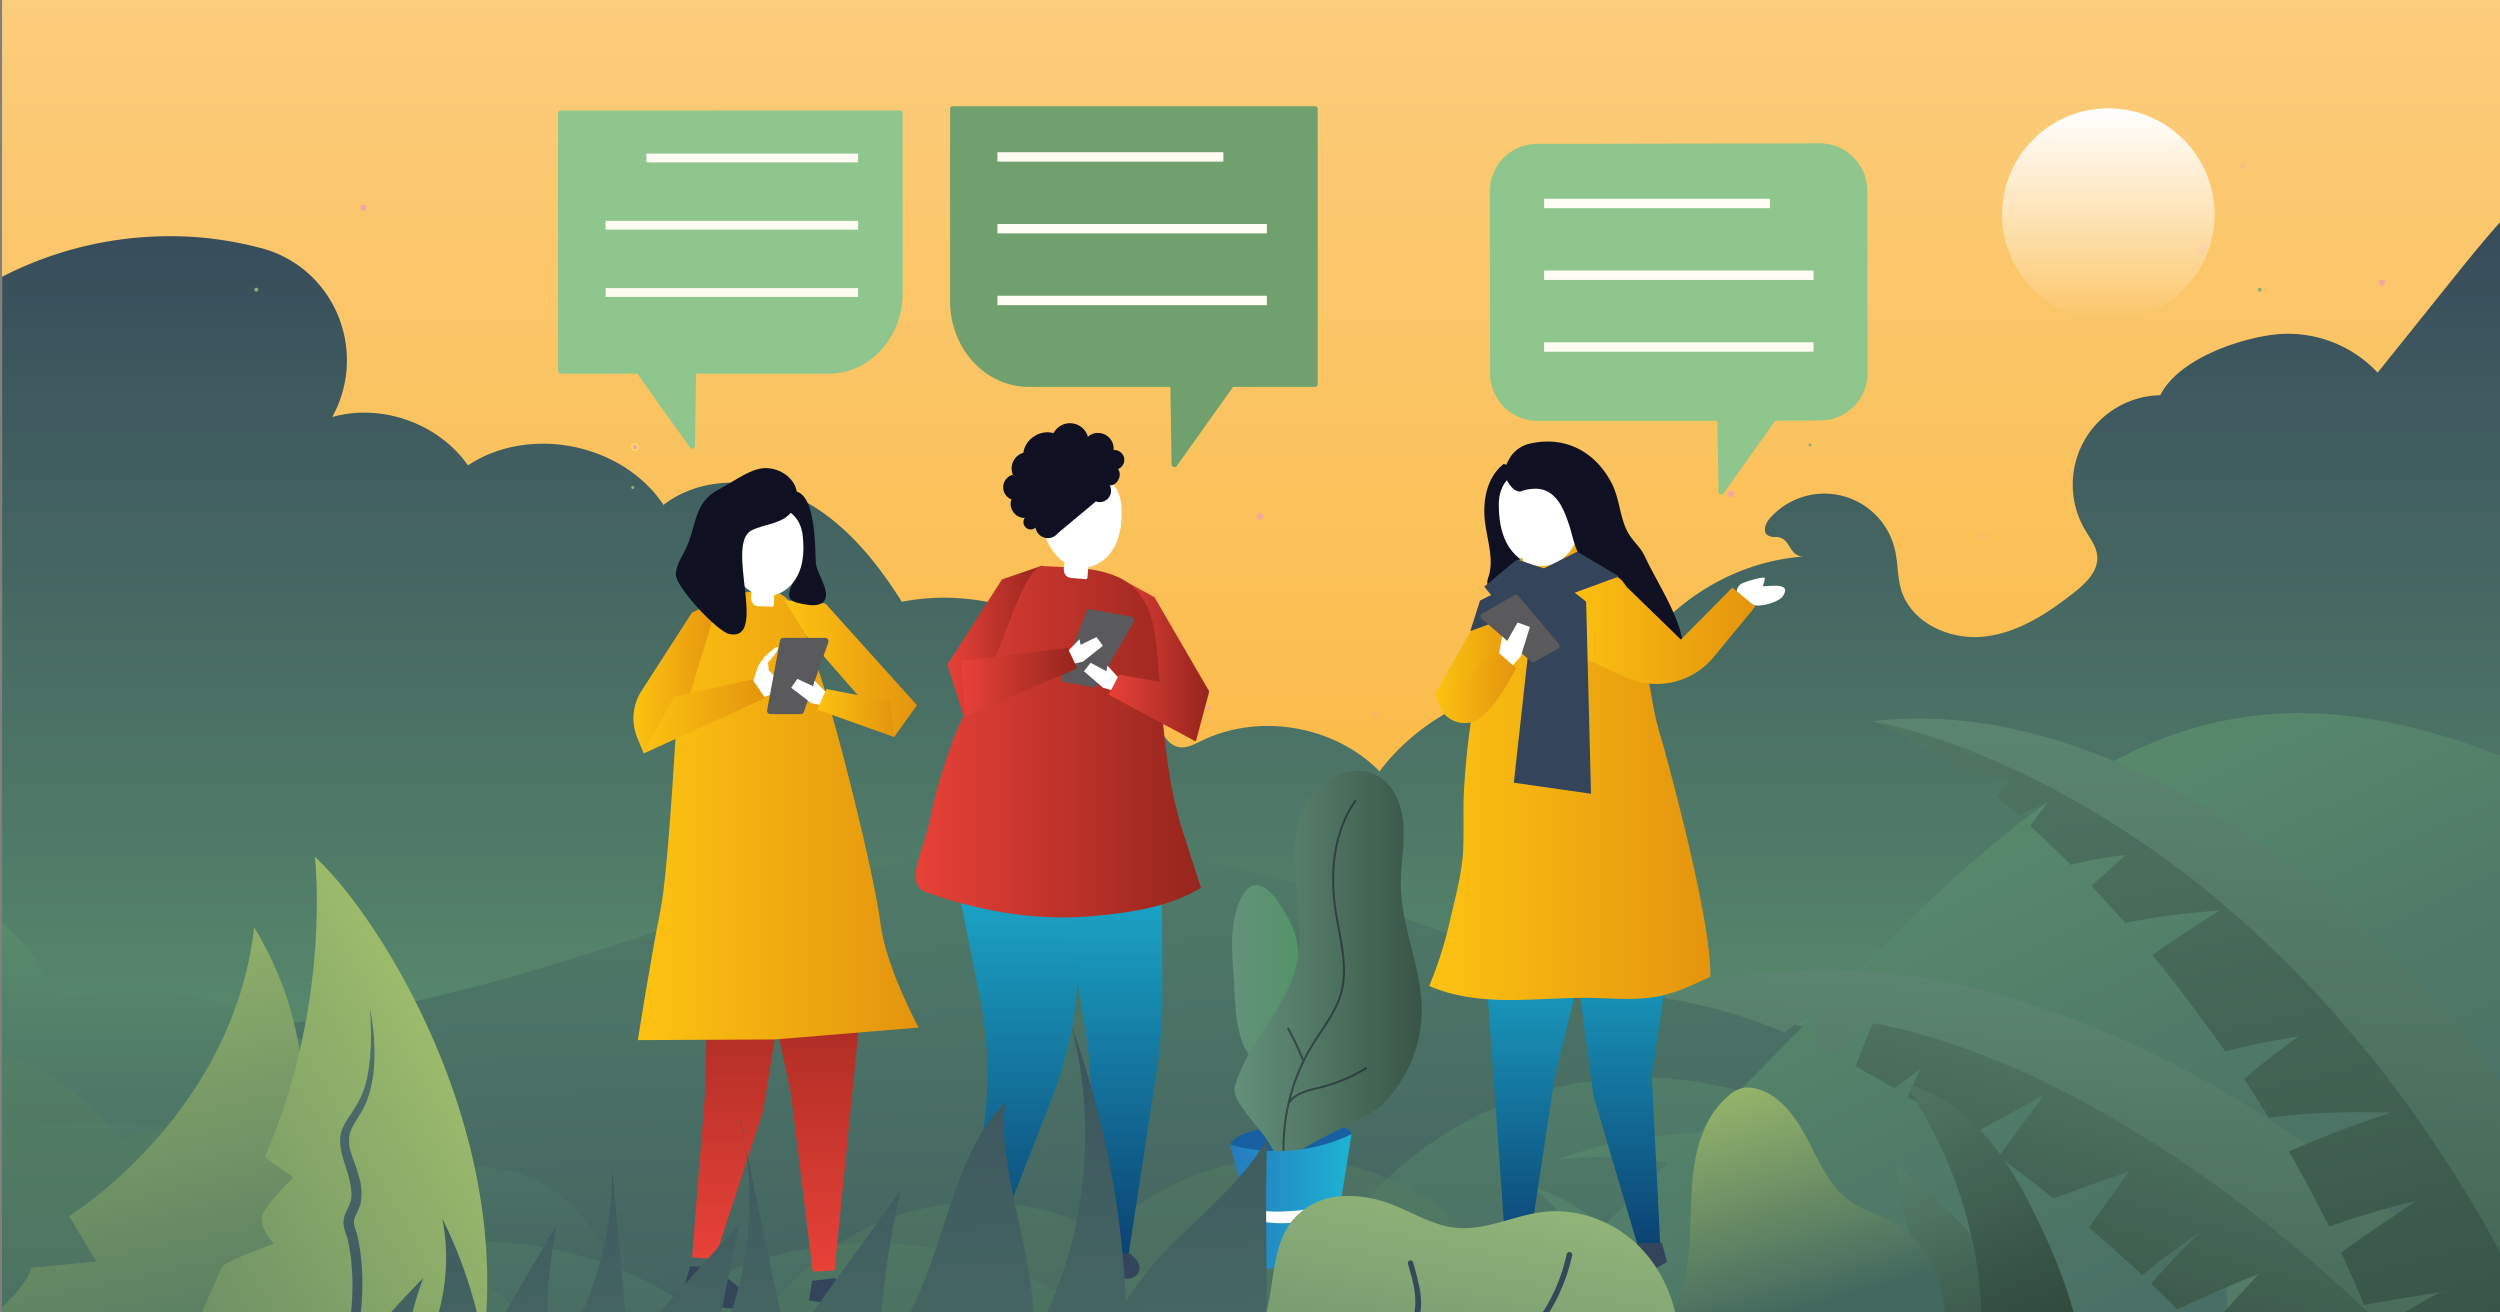 <svg id="Capa_1" data-name="Capa 1" xmlns="http://www.w3.org/2000/svg" xmlns:xlink="http://www.w3.org/1999/xlink" viewBox="0 0 1200 630"><rect x="0" y="0" width="1200" height="630" fill="#808080" stroke="none"/><defs><style>.cls-1{fill:none;}.cls-2{fill:url(#Degradado_sin_nombre_9);}.cls-3{clip-path:url(#clip-path);}.cls-4{fill:url(#Degradado_sin_nombre_17);}.cls-5,.cls-6,.cls-7,.cls-9{fill:#f4a6a0;}.cls-17,.cls-6,.cls-8{opacity:0.5;}.cls-17,.cls-6,.cls-7{isolation:isolate;}.cls-7{opacity:0.25;}.cls-9{stroke:#fcd66b;stroke-miterlimit:10;}.cls-10{fill:url(#Degradado_sin_nombre_8);}.cls-11{fill:#8baf74;}.cls-12{fill:#7a9967;}.cls-13{fill:#9ec685;}.cls-14{fill:url(#Degradado_sin_nombre_8-2);}.cls-15{fill:url(#Degradado_sin_nombre_8-3);}.cls-16{fill:url(#Degradado_sin_nombre_8-4);}.cls-17{fill:url(#Degradado_sin_nombre_6);}.cls-18{fill:url(#Degradado_sin_nombre_8-5);}.cls-19{fill:url(#Degradado_sin_nombre_32);}.cls-20{fill:url(#Degradado_sin_nombre_32-2);}.cls-21{fill:url(#Degradado_sin_nombre_32-3);}.cls-22{fill:url(#Degradado_sin_nombre_32-4);}.cls-23{fill:url(#Degradado_sin_nombre_32-5);}.cls-24{fill:url(#Degradado_sin_nombre_32-6);}.cls-25{fill:url(#Degradado_sin_nombre_32-7);}.cls-26{fill:url(#Degradado_sin_nombre_32-8);}.cls-27{fill:url(#Degradado_sin_nombre_46);}.cls-28{fill:url(#Degradado_sin_nombre_46-2);}.cls-29{fill:url(#Degradado_sin_nombre_46-3);}.cls-30{fill:url(#Degradado_sin_nombre_47);}.cls-31{fill:url(#Degradado_sin_nombre_21);}.cls-32{fill:url(#Degradado_sin_nombre_21-2);}.cls-33{fill:#34445b;}.cls-34{fill:url(#Degradado_sin_nombre_25);}.cls-35{fill:url(#Degradado_sin_nombre_25-2);}.cls-36{fill:url(#Degradado_sin_nombre_21-3);}.cls-37{fill:#fff;}.cls-38{fill:#5a595b;}.cls-39{fill:url(#Degradado_sin_nombre_21-4);}.cls-40{fill:url(#Degradado_sin_nombre_21-5);}.cls-41{fill:url(#Degradado_sin_nombre_25-3);}.cls-42{fill:url(#Degradado_sin_nombre_25-4);}.cls-43{fill:url(#Degradado_sin_nombre_23);}.cls-44{fill:#0f1122;}.cls-45{fill:url(#Degradado_sin_nombre_23-2);}.cls-46{fill:url(#Degradado_sin_nombre_23-3);}.cls-47{fill:url(#Degradado_sin_nombre_23-4);}.cls-48{fill:url(#Degradado_sin_nombre_21-6);}.cls-49{fill:url(#Degradado_sin_nombre_21-7);}.cls-50{fill:url(#Degradado_sin_nombre_23-5);}.cls-51{fill:url(#Degradado_sin_nombre_23-6);}.cls-52{fill:url(#Degradado_sin_nombre_23-7);}.cls-53{fill:url(#Degradado_sin_nombre_23-8);}.cls-54{fill:url(#Degradado_sin_nombre_23-9);}.cls-55{fill:#8ec68d;}.cls-56{fill:#fffdf3;}.cls-57{fill:#70a06e;}.cls-58{fill:url(#Degradado_sin_nombre_67);}.cls-59{fill:#185fa2;}.cls-60{fill:url(#Degradado_sin_nombre_56);}.cls-61{fill:url(#Degradado_sin_nombre_19);}.cls-62{fill:url(#Degradado_sin_nombre_8-6);}.cls-63{fill:url(#Degradado_sin_nombre_27);}.cls-64{fill:#35485a;}.cls-65{fill:url(#Degradado_sin_nombre_24);}</style><linearGradient id="Degradado_sin_nombre_9" x1="347.11" y1="127" x2="422.74" y2="569.19" gradientTransform="translate(0 -209.89)" gradientUnits="userSpaceOnUse"><stop offset="0" stop-color="#fff" stop-opacity="0.5"/><stop offset="1" stop-color="#035635" stop-opacity="0"/></linearGradient><clipPath id="clip-path"><rect class="cls-1" x="1" width="1200" height="630"/></clipPath><linearGradient id="Degradado_sin_nombre_17" x1="608.92" y1="-44.49" x2="608.92" y2="803.09" gradientTransform="matrix(1, 0, 0, -1, 0, 630.11)" gradientUnits="userSpaceOnUse"><stop offset="0" stop-color="#f9ad1f"/><stop offset="1" stop-color="#fdd595"/></linearGradient><linearGradient id="Degradado_sin_nombre_8" x1="607.47" y1="-38.31" x2="607.47" y2="548.98" gradientTransform="matrix(1, 0, 0, -1, 0, 630.11)" gradientUnits="userSpaceOnUse"><stop offset="0" stop-color="#65a373"/><stop offset="1" stop-color="#35485a"/></linearGradient><linearGradient id="Degradado_sin_nombre_8-2" x1="518.9" y1="981.43" x2="546.2" y2="137.85" gradientTransform="matrix(1, 0, 0, -1, -59.45, 1015.62)" xlink:href="#Degradado_sin_nombre_8"/><linearGradient id="Degradado_sin_nombre_8-3" x1="386.51" y1="684.45" x2="386.51" y2="264.39" gradientTransform="matrix(1, 0, 0, -1, -59.45, 1015.62)" xlink:href="#Degradado_sin_nombre_8"/><linearGradient id="Degradado_sin_nombre_8-4" x1="429.21" y1="774.63" x2="429.21" y2="116.25" gradientTransform="matrix(1, 0, 0, -1, -59.45, 1015.62)" xlink:href="#Degradado_sin_nombre_8"/><linearGradient id="Degradado_sin_nombre_6" x1="312.69" y1="623.65" x2="312.69" y2="173.94" gradientTransform="matrix(1, 0, 0, -1, -59.45, 1015.62)" gradientUnits="userSpaceOnUse"><stop offset="0" stop-color="#5f8962"/><stop offset="1" stop-color="#42685f"/></linearGradient><linearGradient id="Degradado_sin_nombre_8-5" x1="600.59" y1="710.47" x2="982.61" y2="-88.12" gradientTransform="matrix(1, 0, 0, -1, -59.45, 1015.62)" xlink:href="#Degradado_sin_nombre_8"/><linearGradient id="Degradado_sin_nombre_32" x1="1102.94" y1="473.94" x2="1219.56" y2="166.7" gradientTransform="matrix(1, 0, 0, -1, -59.45, 1015.62)" gradientUnits="userSpaceOnUse"><stop offset="0" stop-color="#64917b"/><stop offset="1" stop-color="#23382e"/></linearGradient><linearGradient id="Degradado_sin_nombre_32-2" x1="-140.34" y1="536.62" x2="-44.56" y2="183.38" gradientTransform="translate(771.66 1015.62) rotate(180)" xlink:href="#Degradado_sin_nombre_32"/><linearGradient id="Degradado_sin_nombre_32-3" x1="-306.71" y1="765.37" x2="-262.12" y2="20.45" gradientTransform="translate(771.66 1015.62) rotate(180)" xlink:href="#Degradado_sin_nombre_32"/><linearGradient id="Degradado_sin_nombre_32-4" x1="-251.12" y1="615.9" x2="-219.45" y2="87.05" gradientTransform="translate(771.66 1015.62) rotate(180)" xlink:href="#Degradado_sin_nombre_32"/><linearGradient id="Degradado_sin_nombre_32-5" x1="-337.38" y1="603.36" x2="-241.58" y2="250.12" gradientTransform="translate(771.66 1015.62) rotate(180)" xlink:href="#Degradado_sin_nombre_32"/><linearGradient id="Degradado_sin_nombre_32-6" x1="-187.32" y1="968.95" x2="-393.88" y2="68.64" gradientTransform="translate(771.66 1015.62) rotate(180)" xlink:href="#Degradado_sin_nombre_32"/><linearGradient id="Degradado_sin_nombre_32-7" x1="958.85" y1="495.82" x2="1022.29" y2="306.85" xlink:href="#Degradado_sin_nombre_32"/><linearGradient id="Degradado_sin_nombre_32-8" x1="946.6" y1="570.99" x2="1049.69" y2="327.84" xlink:href="#Degradado_sin_nombre_32"/><linearGradient id="Degradado_sin_nombre_46" x1="885.2" y1="514.22" x2="920.88" y2="385.37" gradientTransform="matrix(1, 0, 0, -1, -59.45, 1015.62)" gradientUnits="userSpaceOnUse"><stop offset="0" stop-color="#a6c46d"/><stop offset="1" stop-color="#42685f"/></linearGradient><linearGradient id="Degradado_sin_nombre_46-2" x1="86.86" y1="630.66" x2="156.27" y2="297.95" xlink:href="#Degradado_sin_nombre_46"/><linearGradient id="Degradado_sin_nombre_46-3" x1="6668.81" y1="216.12" x2="6575.65" y2="-137.16" gradientTransform="translate(1850.67 6975.04) rotate(-105.71)" xlink:href="#Degradado_sin_nombre_46"/><linearGradient id="Degradado_sin_nombre_47" x1="255.35" y1="552.91" x2="199.16" y2="295.12" gradientTransform="matrix(1, 0, 0, -1, -59.45, 1015.62)" gradientUnits="userSpaceOnUse"><stop offset="0" stop-color="#53766f"/><stop offset="1" stop-color="#35485a"/></linearGradient><linearGradient id="Degradado_sin_nombre_21" x1="454.72" y1="307.71" x2="500.47" y2="307.71" gradientUnits="userSpaceOnUse"><stop offset="0" stop-color="#e84138"/><stop offset="1" stop-color="#95251d"/></linearGradient><linearGradient id="Degradado_sin_nombre_21-2" x1="532.12" y1="307.17" x2="580.38" y2="307.17" xlink:href="#Degradado_sin_nombre_21"/><linearGradient id="Degradado_sin_nombre_25" x1="488.52" y1="605.76" x2="488.52" y2="401.76" gradientUnits="userSpaceOnUse"><stop offset="0" stop-color="#0c4272"/><stop offset="1" stop-color="#1db3d3"/></linearGradient><linearGradient id="Degradado_sin_nombre_25-2" x1="532.23" y1="603.27" x2="532.23" y2="403.88" xlink:href="#Degradado_sin_nombre_25"/><linearGradient id="Degradado_sin_nombre_21-3" x1="439.47" y1="356.03" x2="576.47" y2="356.03" xlink:href="#Degradado_sin_nombre_21"/><linearGradient id="Degradado_sin_nombre_21-4" x1="532.12" y1="339.81" x2="580.27" y2="339.81" xlink:href="#Degradado_sin_nombre_21"/><linearGradient id="Degradado_sin_nombre_21-5" x1="461.37" y1="327.35" x2="517.11" y2="327.35" xlink:href="#Degradado_sin_nombre_21"/><linearGradient id="Degradado_sin_nombre_25-3" x1="779.72" y1="597.8" x2="779.72" y2="424.35" xlink:href="#Degradado_sin_nombre_25"/><linearGradient id="Degradado_sin_nombre_25-4" x1="739.24" y1="602.25" x2="739.24" y2="432.55" xlink:href="#Degradado_sin_nombre_25"/><linearGradient id="Degradado_sin_nombre_23" x1="686.05" y1="370.15" x2="820.95" y2="370.15" gradientUnits="userSpaceOnUse"><stop offset="0" stop-color="#fdc312"/><stop offset="1" stop-color="#e4940e"/></linearGradient><linearGradient id="Degradado_sin_nombre_23-2" x1="748.55" y1="303.14" x2="842.59" y2="303.14" xlink:href="#Degradado_sin_nombre_23"/><linearGradient id="Degradado_sin_nombre_23-3" x1="688.66" y1="305.12" x2="732.58" y2="305.12" xlink:href="#Degradado_sin_nombre_23"/><linearGradient id="Degradado_sin_nombre_23-4" x1="688.66" y1="329.85" x2="727.79" y2="329.85" xlink:href="#Degradado_sin_nombre_23"/><linearGradient id="Degradado_sin_nombre_21-6" x1="356.27" y1="604.53" x2="356.27" y2="433.68" xlink:href="#Degradado_sin_nombre_21"/><linearGradient id="Degradado_sin_nombre_21-7" x1="388.92" y1="610.34" x2="388.92" y2="439.74" xlink:href="#Degradado_sin_nombre_21"/><linearGradient id="Degradado_sin_nombre_23-5" x1="306.17" y1="391.39" x2="440.93" y2="391.39" xlink:href="#Degradado_sin_nombre_23"/><linearGradient id="Degradado_sin_nombre_23-6" x1="304.06" y1="324.79" x2="344.99" y2="324.79" xlink:href="#Degradado_sin_nombre_23"/><linearGradient id="Degradado_sin_nombre_23-7" x1="376.56" y1="320.93" x2="440.15" y2="320.93" xlink:href="#Degradado_sin_nombre_23"/><linearGradient id="Degradado_sin_nombre_23-8" x1="392.26" y1="342.26" x2="429.17" y2="342.26" xlink:href="#Degradado_sin_nombre_23"/><linearGradient id="Degradado_sin_nombre_23-9" x1="308.97" y1="343.76" x2="367.27" y2="343.76" xlink:href="#Degradado_sin_nombre_23"/><linearGradient id="Degradado_sin_nombre_67" x1="591.43" y1="467.88" x2="623.11" y2="467.88" gradientUnits="userSpaceOnUse"><stop offset="0" stop-color="#64917b"/><stop offset="1" stop-color="#539468"/></linearGradient><linearGradient id="Degradado_sin_nombre_56" x1="592.49" y1="483.56" x2="682.42" y2="483.56" gradientUnits="userSpaceOnUse"><stop offset="0" stop-color="#64917b"/><stop offset="1" stop-color="#385446"/></linearGradient><linearGradient id="Degradado_sin_nombre_19" x1="590.38" y1="576.67" x2="648.74" y2="576.67" gradientUnits="userSpaceOnUse"><stop offset="0" stop-color="#267abf"/><stop offset="1" stop-color="#1db3d3"/></linearGradient><linearGradient id="Degradado_sin_nombre_8-6" x1="397.22" y1="-69.68" x2="346.48" y2="578.89" gradientTransform="matrix(1, 0, 0, -1, -59.45, 1015.62)" xlink:href="#Degradado_sin_nombre_8"/><linearGradient id="Degradado_sin_nombre_27" x1="787.79" y1="491.69" x2="732.28" y2="208.23" gradientTransform="matrix(1, 0, 0, -1, -59.45, 1015.62)" gradientUnits="userSpaceOnUse"><stop offset="0" stop-color="#a3c57f"/><stop offset="1" stop-color="#42685f"/></linearGradient><linearGradient id="Degradado_sin_nombre_24" x1="1012" y1="52" x2="1012" y2="154" gradientUnits="userSpaceOnUse"><stop offset="0" stop-color="#fff"/><stop offset="1" stop-color="#fff" stop-opacity="0"/></linearGradient></defs><title>envio_masivo</title><path class="cls-2" d="M3.28,271.1c296.11,81.68,316.44-71.53,465.84-48,152.12,29,116.81,131.29,403.9,136.72V539H3.28Z"/><g class="cls-3"><rect class="cls-1" x="1.34" y="67.02" width="1202" height="632"/><path class="cls-4" d="M1184.34-173H27.82a49.31,49.31,0,0,0-49.31,49.33c0,.83,0,1.65.06,2.48L18.82,674.6l1172.4-12,48-777.2a55,55,0,0,0-51.52-58.28C1186.58-172.94,1185.46-173,1184.34-173Z"/><circle class="cls-5" cx="1129.32" cy="455.12" r="1"/><circle class="cls-6" cx="1058.52" cy="358.12" r="1.5"/><circle class="cls-7" cx="1151.62" cy="627.12" r="2.5"/><circle class="cls-5" cx="1069.62" cy="263.62" r="1.5"/><circle class="cls-7" cx="951.92" cy="257.42" r="1.5"/><circle class="cls-7" cx="1076.52" cy="79.72" r="1.5"/><circle class="cls-5" cx="986.92" cy="315.52" r="1.5"/><circle class="cls-5" cx="973.32" cy="516.12" r="1.5"/><circle class="cls-5" cx="936.72" cy="582.82" r="1"/><circle class="cls-5" cx="347.22" cy="596.62" r="1.5"/><circle class="cls-5" cx="763.12" cy="596.62" r="1.5"/><circle class="cls-5" cx="784.02" cy="519.12" r="1.5"/><circle class="cls-5" cx="1143.32" cy="135.62" r="1.5"/><circle class="cls-5" cx="830.92" cy="237.12" r="1.5"/><circle class="cls-5" cx="1186.22" cy="372.92" r="1.5"/><circle class="cls-7" cx="887.92" cy="173.92" r="1"/><circle class="cls-5" cx="816.02" cy="131.62" r="1.5"/><g class="cls-8"><circle class="cls-5" cx="1007.52" cy="630.42" r="1.5"/><circle class="cls-7" cx="839.02" cy="399.02" r="1.5"/><circle class="cls-5" cx="461.82" cy="384.62" r="1.5"/><circle class="cls-5" cx="647.02" cy="544.12" r="1.5"/></g><circle class="cls-9" cx="772.02" cy="89.12" r="1.5"/><circle class="cls-7" cx="630.12" cy="119.62" r="1.5"/><circle class="cls-7" cx="660.02" cy="342.62" r="1.5"/><circle class="cls-5" cx="604.82" cy="247.92" r="1.5"/><circle class="cls-9" cx="541.12" cy="421.72" r="1.5"/><circle class="cls-9" cx="304.82" cy="214.62" r="1.5"/><circle class="cls-5" cx="661.52" cy="445.22" r="1.5"/><circle class="cls-5" cx="174.42" cy="99.72" r="1.5"/><circle class="cls-5" cx="422.82" cy="335.02" r="1.5"/><circle class="cls-5" cx="368.42" cy="159.12" r="1.5"/><circle class="cls-5" cx="75.82" cy="327.12" r="1.5"/><circle class="cls-5" cx="722.62" cy="399.62" r="1.5"/><circle class="cls-7" cx="761.62" cy="447.72" r="2.5"/><circle class="cls-7" cx="110.02" cy="220.02" r="2.5"/><circle class="cls-7" cx="60.02" cy="454.12" r="2.5"/><circle class="cls-7" cx="283.52" cy="349.62" r="2.5"/><circle class="cls-7" cx="52.82" cy="123.62" r="2.5"/><circle class="cls-7" cx="154.22" cy="581.82" r="2.5"/><circle class="cls-7" cx="1057.02" cy="119.62" r="2.5"/><circle class="cls-5" cx="424.32" cy="506.62" r="1.5"/><circle class="cls-7" cx="512.02" cy="590.72" r="1.5"/><circle class="cls-7" cx="348.72" cy="314.02" r="1.5"/><circle class="cls-7" cx="30.72" cy="240.72" r="1.5"/><circle class="cls-7" cx="223.42" cy="418.72" r="1.5"/><circle class="cls-7" cx="61.52" cy="524.42" r="1.5"/><circle class="cls-7" cx="120.92" cy="168.22" r="1.5"/><circle class="cls-5" cx="580.02" cy="339.52" r="1"/><circle class="cls-5" cx="363.42" cy="442.22" r="1"/><circle class="cls-5" cx="904.92" cy="428.62" r="1"/><circle class="cls-7" cx="784.02" cy="340.62" r="2"/><circle class="cls-5" cx="531.52" cy="98.22" r="1.5"/><circle class="cls-7" cx="248.02" cy="257.92" r="1.5"/><circle class="cls-7" cx="295.92" cy="501.12" r="1.5"/><path class="cls-10" d="M1178.05,133l-36.78,45.87a58.9,58.9,0,0,0-50.58-18.17c-18.45,2.55-45.37,12.38-53.77,29a42.91,42.91,0,0,0-36.14,64.56c2.4,4.11,5.59,8.09,5.91,12.85.48,7.08-5.45,12.8-11,17.2-12.87,10.17-27.3,19.6-43.61,21.29s-34.7-6.7-39.48-22.39c-1.89-6.2-1.54-12.86-3-19.19a34.77,34.77,0,0,0-60.09-15.19c-2,2.26-3.53,6.07-1.18,8a6.13,6.13,0,0,0,3.94.91c7.59,0,5.93,9.4,13.52,9.4-37.07,2.59-71.89,26.51-87.61,60.18-41.58-8.28-90.64,9-116,42.92-21.65-22-57.73-28.18-85.47-14.64-3.44,1.68-7.1,3.68-10.86,3-5.07-.95-7.87-6.27-10.27-10.85-22.58-43.07-75-68.23-122.72-58.9-12.38-19.7-27.69-38.49-48.37-49.16s-47.65-11.59-66,2.67c-19.63-29.52-64.31-38.55-93.87-19-14.09-20.13-41.46-29.88-65.11-23.19l.28-.53c17-31.8.43-71.32-34.45-80.54a176.19,176.19,0,0,0-27-4.92A176.12,176.12,0,0,0-8.32,138l-3.87,530.4,1203.41-5.83,35.92-581.46C1208.28,95.47,1193,114.41,1178.05,133Z"/><path class="cls-11" d="M1084.8,138.11a.94.94,0,1,0,.84.84A1,1,0,0,0,1084.8,138.11Z"/><path class="cls-12" d="M1118.53,526.81c-1-1.78-2.74-3.24-3.88-5a45.43,45.43,0,0,1-3.5-6.29c-8.15-17.78-6-39.7-5.19-58.64,1.2-26.55,5.08-52.83,8.25-79.18.21-1.68-2.34-1.85-2.83-.38-7.38,22.41-10.91,45.88-12.89,69.34-1.72,20.23-3.64,42.1,1.37,62a62.18,62.18,0,0,0,4.76,12.87,44.72,44.72,0,0,0,3.46,5.75c1.25,1.75,2.71,4.22,4.58,5.31C1116.86,535.11,1120.82,531,1118.53,526.81Z"/><path class="cls-12" d="M1114.66,486.83a105.28,105.28,0,0,1-.48-15.68c.27-11.81,1.43-23.35.29-35.17-.18-1.81-2.9-1.89-2.88,0,.14,12.57-3.21,25-4.44,37.49a73.66,73.66,0,0,0,.27,16.79c.67,5.16,1.72,11,6.09,14.31,1.71,1.3,3.65-.53,3.83-2.2C1117.87,497.3,1115.34,491.88,1114.66,486.83Z"/><path class="cls-12" d="M1088.34,550a70.24,70.24,0,0,1-1.37-8.29,117.78,117.78,0,0,1-.4-16.8c.48-12.06,2-24,2.58-36.11,1.15-25.59-1.19-51.19-4.38-76.56-.24-1.9-3.15-2-3.08,0,1,26,2,52-.23,77.87-1,12-2.85,23.94-3.26,36a115.14,115.14,0,0,0,.69,18c.63,5,1,12.79,5.07,16.25,1.77,1.49,4.83,1.12,5.43-1.43C1090.1,555.83,1089,553.07,1088.34,550Z"/><path class="cls-11" d="M122.94,138.11a.94.94,0,1,1-.84.84A1,1,0,0,1,122.94,138.11Z"/><path class="cls-11" d="M303.73,233.21a.75.75,0,1,1-.75.75A.76.76,0,0,1,303.73,233.21Z"/><path class="cls-12" d="M279.85,512.14a84.7,84.7,0,0,0,.39-12.54c-.22-9.45-1.15-18.68-.23-28.13.14-1.45,2.32-1.51,2.3,0-.11,10,2.56,20,3.55,30a59.14,59.14,0,0,1-.21,13.43c-.54,4.12-1.39,8.8-4.88,11.44-1.36,1-2.92-.42-3.06-1.76C277.28,520.52,279.34,516.18,279.85,512.14Z"/><path class="cls-12" d="M300.93,562.71a57.26,57.26,0,0,0,1.09-6.63,94.24,94.24,0,0,0,.32-13.44c-.38-9.65-1.62-19.24-2.06-28.88-.92-20.47,1-40.95,3.5-61.24.19-1.52,2.52-1.63,2.46,0-.77,20.75-1.58,41.56.19,62.29.83,9.6,2.28,19.14,2.61,28.8a90.65,90.65,0,0,1-.56,14.36c-.5,4-.76,10.23-4.05,13-1.42,1.19-3.86.89-4.34-1.15C299.5,567.33,300.34,565.12,300.93,562.71Z"/><path class="cls-11" d="M868.77,212.81a.75.75,0,0,0,0,1.5h0a.75.75,0,0,0,0-1.5Z"/><path class="cls-13" d="M13.13,589.78l5.65,84.81,1172.41-9.1,5.84-71.8C752.92,483.61,188.8,561,13.13,589.78Z"/><path class="cls-14" d="M1204.26,529.29C676,500.44,694.69,410.84,510,407.39c-206.84-4.07-338.09,183.06-753.59,25.8a273.54,273.54,0,0,0-6.91,40C-266.76,629.19-208.85,701.76-143,770S-3.23,902.33,12.41,1041.3c1.22,11.38,2.64,22.35,4.07,32.92L72.15,1137,726,1036.63Z"/><path class="cls-15" d="M747.54,676a99.38,99.38,0,0,0-95.91,18.89,69.06,69.06,0,0,0-24-12.39,65.74,65.74,0,0,0-30.07-1.22,121.53,121.53,0,0,1-71.11-6.91,98.67,98.67,0,0,0-11.58-4.06l-2.24-.61A128.79,128.79,0,0,1,458,639.85a92.42,92.42,0,0,0-71.93-23.16c-27.43,3-55.47.81-81.07-9.55a104.81,104.81,0,0,0-10.36-3.45L290,602.47a65.66,65.66,0,0,0-84.61-38.18c-1.12.43-2.23.89-3.33,1.37A150.91,150.91,0,0,0,28.28,479.92,98.91,98.91,0,0,0-101.62,428h0a98.93,98.93,0,0,0-51.9,129.89,99,99,0,0,0,64.4,56.31l2.85.61A150.71,150.71,0,0,0,175.18,728a98,98,0,0,0,155.23,45.9,91.66,91.66,0,0,0,41.24,24.18,90.37,90.37,0,0,0,31.9,3,95,95,0,0,0,172.3,1,66.07,66.07,0,0,0,50.39,8.13,99.16,99.16,0,0,0,187.1-17.41A100.56,100.56,0,0,0,747.54,676Z"/><path class="cls-16" d="M787.76,517.27a177.79,177.79,0,0,0-152.59,86.55,214.72,214.72,0,0,0-25.6-1.62,206.85,206.85,0,0,0-94.23,22.55,181.71,181.71,0,0,0-191-1.83,180.37,180.37,0,0,0-95.5-27A172.78,172.78,0,0,0,198,598.56,221,221,0,0,0,46.76,539,224.67,224.67,0,0,0-1.8,544.3a177.26,177.26,0,0,0-223.86-21.14c9.14,99.56,56.28,156.45,108.7,210.7C-54.83,798.27,14.46,859,35.18,982.55c3.86.2,7.72.41,11.58.41a220.63,220.63,0,0,0,119.07-34.55A182.83,182.83,0,0,0,323.7,933a181,181,0,0,0,94.64,26.57A175.46,175.46,0,0,0,460,954.71c79.72,82.52,211.25,84.78,293.76,5A207.76,207.76,0,0,0,808,871.16a177.56,177.56,0,0,0-20.32-353.94Z"/><path class="cls-17" d="M618,556a124.55,124.55,0,0,0-88,36.16,125.35,125.35,0,0,0-156.67,31.09,44.12,44.12,0,0,0-19.91-4.68,45.15,45.15,0,0,0-42.06,28.25,98.69,98.69,0,0,0-45.71-11.18,87.58,87.58,0,0,0-10.37.61A119.43,119.43,0,0,0,186,597.67,101.92,101.92,0,0,0,57.64,547.48a119,119,0,0,0-166.51-24.41,119.75,119.75,0,0,0-10.25,8.56A100.71,100.71,0,0,0-237,535.29c18.08,27.43,39.62,51.2,62,74.57,36.78,38,76,74.77,106.06,123.94a118.81,118.81,0,0,0,95.7-15.24,103.36,103.36,0,0,0,21.55,14.63A119.17,119.17,0,0,0,166,834.19a121.65,121.65,0,0,0,51.36-11.6,99.76,99.76,0,0,0,143.85-59.13,125.1,125.1,0,0,0,197.29,28A125.28,125.28,0,1,0,618,556Z"/><path class="cls-18" d="M814.87,543.92a200.94,200.94,0,0,0-68.14,13,178.83,178.83,0,0,1,54.11,1q-15,14.94-31.13,30.48a113.59,113.59,0,0,0-35.8-19.51,62.49,62.49,0,0,1,24,30.89c-4.28,4.06-8.55,8.12-13,12.19a183.13,183.13,0,0,0-28.28-12.19c5.7,7.51,11,15.44,16.07,23.36-7.52,6.91-15.46,14-23.39,21.13a141.68,141.68,0,0,0-53.5,18.09,67.07,67.07,0,0,1,33-.21c-7.32,6.3-14.64,12.4-22.17,18.9a127.18,127.18,0,0,0-38.25,1.64,26.44,26.44,0,0,1,19.12,14.23c-2.44,2-4.88,3.86-7.33,5.89a100.35,100.35,0,0,0-63.06-5.69c11.6-2.44,24.82.41,32.55,9.35a24.36,24.36,0,0,1,5.29,16l-12.82,9.75L584.6,713.53a83.65,83.65,0,0,0,3.46,29.25c-1.22,1-2.44,1.83-3.66,2.85-10-3.66-20.14-7.11-30.11-10.77,6.31,6.3,12.82,12.6,19.12,18.69-.61.41-1,.82-1.63,1.22a144.51,144.51,0,0,0-58.38,13.62,76.39,76.39,0,0,1,38.86.4c-10,6.91-20.14,14-30.52,20.93a357.4,357.4,0,0,0-36-8.13,126.92,126.92,0,0,0,20.34,18.69c-.2.21-.61.41-.82.61l-54.72,3.66,34.18,9.75c-1.22.82-2.24,1.43-3.46,2.24A258.49,258.49,0,0,0,377.11,855a183.69,183.69,0,0,1,42.31-.81A2187.84,2187.84,0,0,1,217,958l989.25,189.57V365.12C1035.81,296.25,966.85,391.33,814.87,543.92Z"/><rect class="cls-1" x="2.46" y="68.73" width="1200.51" height="630.76"/><path class="cls-19" d="M1113.18,714.48V651a8.84,8.84,0,0,1-.25-.88c-3.89-20.69-4.64-39.88-12.16-59.57-11.29-29.47-37.37-47-56.81-51.54a161.11,161.11,0,0,1,23.07,62.2c1.89,13.3,2.26,26.71,2.51,40,.5,22.82.88,45.64-1,68.47C1082.85,711.1,1097.65,712.6,1113.18,714.48Z"/><path class="cls-20" d="M925.84,618.3c-5.83,5.39-11.66,10.55-17.2,15.93-3.38-1.56-6.52-3.36-9.88-4.69,2.92-8.08-4-7-1.35-15.26-8.08,5.61-6.07,2.23-13.7,8.52-21.11-8.76-40.65-14.37-57.86-16.39C825.71,606.4,863.2,600.34,925.84,618.3Z"/><path class="cls-21" d="M1157.49,701.4a356.75,356.75,0,0,1,36.37-19.75,205.71,205.71,0,0,0-38.84,7.82,453.26,453.26,0,0,0-15.68-50.94c8.09-4.7,16.39-9.65,24.47-14.38a81.09,81.09,0,0,1,7.82-4c3.13-.45,2.91-1.13,0,0q-18.51,2.7-37,6.07c-3.38-8.54-7.2-16.84-11-25.15,11.68-8.54,23.8-16.62,36-24.71a342.9,342.9,0,0,0-41.75,12.36c-6.07-12.12-12.51-24.26-19.32-36.16q24.26-10.5,49.17-18.62c-19.53-.45-39.52-.24-58.82,2.47-3.81-6.26-7.81-12.51-11.9-18.64,8.53-7,17.21-13.92,26.26-20.44-11.89,1.8-23.57,4.27-35.25,7.19-11.23-16.17-22.89-31.65-34.79-46.25,10.55-7.41,21.33-14.37,32.1-21.33a335.38,335.38,0,0,0-45.3,5.88c-5.38-6.07-10.77-12.14-16.17-17.75,5.4-4.93,11-9.87,16.4-14.81A174.85,174.85,0,0,0,994,415c-6.52-6.5-13-12.79-19.53-18.62,2.69-3.82,5.62-7.42,8.3-11.23a150.68,150.68,0,0,0-13.91,6.25c-3.6-3.12-7.2-6.06-10.78-9,2-2.91,4.26-6,6.26-9l-21.11-2.24a206.8,206.8,0,0,0-44-24.93c118.12-14.08,251.47,89.13,324.43,208.35.69,4.69,1.36,9.2,1.8,14.07,9,86.45-2.47,149.77-25.58,200.73l-40.66,31.87C1165.79,770.53,1164.67,736.66,1157.49,701.4Z"/><path class="cls-22" d="M1199,760.23c-15.71,5.39-31.43,10.56-47.36,15.26a87.78,87.78,0,0,1-11-17.06,40.33,40.33,0,0,0-2.24-4.27c12.12-9.65,24.48-18.86,37-28a329.3,329.3,0,0,0-42.88,16.61c-4.94-9.2-10.55-18.41-16.39-27.39q10.44-10.11,21.33-19.54c-9,3.83-18,7.41-26.94,11.22A502.56,502.56,0,0,0,1080,666.88c10.54-10.54,21.55-20.66,32.84-30.31-14.82,5.16-29.71,11-44,17.29-3.82-4.26-7.63-8.53-11.68-12.8,9-9.87,18.18-19.75,27.16-29.64-13.24,5.16-26.26,11-39.28,17.06-4-4.26-8.31-8.3-12.51-12.33,7.63-8.76,15.71-17.3,24-25.15-9.65,6.73-19.31,13.68-28.29,21.1q-12.51-11.79-25.6-22.9l19.33-27c-12.12,4.27-24.24,8.52-36.36,13-8.76-7-17.51-13.7-26.27-20,7.18-9.89,14.59-19.77,21.77-29.64-11.9,6.51-24,13-36,19.75-9.88-6.74-19.53-13-29.41-18.85,2-4.49,4-9,6.25-13.48l-12.62,9.37c-6.26-3.6-12.51-7.2-18.64-10.56,2.7-7,5.39-13.92,8.32-20.89L881.5,507.07c-3.37-1.56-6.52-3.36-9.88-4.69,2.92-8.09-4-7-1.34-15.28-8.09,5.61-6.07,2.25-13.7,8.54-21.11-8.76-40.66-14.37-57.86-16.39,136-53.89,339.92,57.86,427.25,189.5-5.16,50-19.08,90.24-38.39,124.82-4,7.41-15,2.47-26-7.4C1173.66,776.85,1186.23,768.31,1199,760.23Z"/><path class="cls-23" d="M1187.58,793.46c-4,7.41-15,2.47-26.06-7.41,12.14-9,24.71-17.74,37.54-25.82-15.72,5.39-31.44,10.56-47.37,15.26a87.84,87.84,0,0,1-11-17.06,42.19,42.19,0,0,0-2.23-4.27c12.12-9.65,24.47-18.86,37-28a329.7,329.7,0,0,0-42.91,16.61c-4.94-9.2-10.55-18.41-16.39-27.39q10.44-10.11,21.33-19.54c-9,3.83-18,7.41-26.94,11.22a502.56,502.56,0,0,0-30.53-40.18c10.54-10.54,21.55-20.66,32.84-30.31-14.82,5.16-29.71,11-44,17.29-3.82-4.26-7.63-8.53-11.68-12.8,9-9.87,18.18-19.75,27.16-29.64-13.24,5.16-26.26,11-39.28,17.06-4-4.26-8.31-8.3-12.51-12.33,7.63-8.76,15.71-17.3,24-25.15-9.65,6.73-19.31,13.68-28.29,21.1q-12.51-11.79-25.6-22.9l19.33-27c-12.12,4.27-24.24,8.52-36.36,13-8.76-7-17.51-13.7-26.27-20,7.18-9.89,14.59-19.77,21.77-29.64-11.9,6.51-24,13-36,19.75-9.88-6.74-19.53-13-29.41-18.85,2-4.49,4.05-9,6.25-13.48l-12.68,9.37c-6.26-3.6-12.51-7.2-18.64-10.56,2.7-7,5.39-13.92,8.32-20.65,88.68,15.93,214.63,94.74,318.13,227.88A314.48,314.48,0,0,1,1187.58,793.46Z"/><path class="cls-24" d="M1226.47,654.53a10.78,10.78,0,0,1,.67,1.56c-3.13,44.46-13,81.5-27.4,113.61l-40.65,31.83c6.73-30.75,5.61-64.66-1.57-99.9a356.91,356.91,0,0,1,36.37-19.77,205.71,205.71,0,0,0-38.84,7.82,453.4,453.4,0,0,0-15.64-51c8.09-4.69,16.39-9.66,24.48-14.37q3.81-2.22,7.81-4c3.13-.43,2.93-1.11,0,0q-18.48,2.7-37,6.07c-3.37-8.54-7.19-16.84-10.94-25.15,11.68-8.53,23.8-16.6,36-24.69A344.6,344.6,0,0,0,1118,588.83c-6.07-12.12-12.51-24.24-19.31-36.14q24.25-10.5,49.16-18.64c-19.53-.45-39.51-.22-58.81,2.47-3.81-6.25-7.82-12.51-11.9-18.64,8.52-7,17.2-13.92,26.26-20.42-11.89,1.8-23.57,4.27-35.25,7.18-11.42-16-23-31.67-35-46.2,10.55-7.41,21.33-14.37,32.1-21.33A334.87,334.87,0,0,0,1020.1,443c-5.38-6.07-10.77-12.12-16.17-17.74,5.4-4.94,11-9.88,16.4-14.82a174.85,174.85,0,0,0-26.27,4.69c-6.52-6.52-13-12.81-19.53-18.64,2.69-3.82,5.62-7.41,8.3-11.23-4.69,1.8-9.38,4-13.91,6.26-3.6-3.13-7.2-6.07-10.78-9,2-2.92,4.26-6.07,6.26-9l-21-2.18a206.8,206.8,0,0,0-44-24.93C898.84,346.22,1103.6,378.32,1226.47,654.53Z"/><path class="cls-25" d="M910.57,559.11c2.51,38.33,13.87,42,14.76,59.6.52,9.64-5.68,26.82-11.36,40.17,17.84.67,36.88,1.72,57.08,3.44C975.73,615.79,947.57,591.73,910.57,559.11Z"/><path class="cls-26" d="M953.26,545.48c-9.64-11.23-22.06-20.48-36.33-24.57-.14,3,1.58,5.8,3.16,8.32a208.39,208.39,0,0,1,30.65,94.09,114.27,114.27,0,0,1-3.69,37.27h0c8.06.53,16.25,1.19,24.71,1.84,9.65-4.08,19.29-8.18,28.55-6.87-2.79-25.37-12.17-49.53-23.4-72.41C970.36,569.8,963,556.72,953.26,545.48Z"/><path class="cls-27" d="M908.73,586.87c-6.87-3.84-14.53-6-20.88-10.45-9.65-7-14.54-18.63-20.08-29.21s-13.09-21.58-24.59-24.57a13,13,0,0,0-7.13-.27,15.11,15.11,0,0,0-6.32,3.56c-12.56,10.45-16.66,28-17.71,44.26s.13,33.18-4.89,48.64c-2.64,8.06-6.87,15.46-9.39,23.52-2.24,6.88-3.16,14.54-.79,21.28,37.14-4.76,80.88-6.61,133.74-4,1.59-1.84,2.25-4.62.79-6.47l-4.21,1.19C940.45,631.92,931.6,599.4,908.73,586.87Z"/><path id="_Trazado_53" data-name=" Trazado 53" class="cls-28" d="M-11.66,637.46C12.63,620.61,15,608.55,15,608.55l31.24-3-13.07-21.8S111.78,535.31,122,445.09h0a163.33,163.33,0,0,1,19.5,122.78l-7.1,30.25L109.8,674.46Z"/><path id="_Trazado_54" data-name=" Trazado 54" class="cls-29" d="M214.24,706.21c57.34-122.44-25.29-260.07-63.13-295,0,0,8.43,69.23-24,144.21l13.72,9.82S128.1,577.3,126,583.08,131.44,597,131.44,597s-21.48,7.6-24.94,11.07L83.68,659.62l4.13,8.1Z"/><path id="_Trazado_55" data-name=" Trazado 55" class="cls-30" d="M150.45,686.91c.83-1.49,1.82-3.15,2.65-4.8a139.53,139.53,0,0,0,8.77-20.66,142.32,142.32,0,0,0,7.28-47.75c-.17-4.14-.5-8.26-1-12.23-.33-2-.67-4-1.16-6a14.61,14.61,0,0,0-.83-2.81l-.5-1.48c-.16-.67-.32-1.17-.49-1.82a11.5,11.5,0,0,1,.83-7.44,42.77,42.77,0,0,0,2.31-5.29c.83-3.31.16-7.11-.67-10.75s-2.3-7.27-3.29-11.07-1.66-8.09-.34-12.06,3.76-6.78,5.45-9.58a50,50,0,0,0,4.47-8.27c2.32-5.62,3-11.4,3.63-16.3a127,127,0,0,0,.51-13.23c-.18-7.27-.51-11.56-.51-11.56l.51,3c.33,2,.81,4.79,1.15,8.43a105,105,0,0,1,.49,13.39,64.1,64.1,0,0,1-2.8,17.39,37.63,37.63,0,0,1-4.29,9.09c-1.82,3-3.76,5.79-4.63,8.78a16.68,16.68,0,0,0,.66,9.76c1,3.47,2.64,7.11,3.63,11.07a27.85,27.85,0,0,1,.83,12.89,30.09,30.09,0,0,1-2.51,6,7.24,7.24,0,0,0-.5,4.63,3.77,3.77,0,0,0,.33,1.32l.5,1.48a31.75,31.75,0,0,1,.83,3.15c.48,2.15.82,4.29,1.15,6.45a112.76,112.76,0,0,1,1,12.71,128.29,128.29,0,0,1-2,25.28,137.06,137.06,0,0,1-6.27,23.83,161.92,161.92,0,0,1-9.58,20.77c-.83,1.48-1.66,2.81-2.51,4.12Z"/><rect class="cls-1" x="-0.19" y="0.42" width="1200" height="630"/><polygon class="cls-31" points="500.47 271.41 480.95 278.12 454.72 318.99 462.65 344 480.34 333.02 500.47 271.41"/><polygon class="cls-32" points="580.38 331.8 554.15 286.66 536.64 277.05 532.12 281.57 551.1 318.99 555.98 333.02 573.67 337.29 580.38 331.8"/><path class="cls-33" d="M462,604l-.66,6.52,9.1,5.78a5.38,5.38,0,0,0,6.29-.38h0a5.38,5.38,0,0,0,.77-7.58l-2.45-3-12.39-7.85Z"/><path class="cls-34" d="M461.56,405l-2,19.81L470.38,479a185.78,185.78,0,0,1,.75,68.81l-9.56,54,12.68,3.9L505,526.88a186,186,0,0,0,12.23-54.51l.28-4-5.56-66.63Z"/><path class="cls-35" d="M557.64,411.76l.31,64.6a244,244,0,0,1-2.79,38l-13.61,88.92-12.13-.08-6.24-88.89q-.75-10.72-2.45-21.36L506.5,403.88Z"/><path class="cls-33" d="M529.46,608.31l9.61,4.88a5.38,5.38,0,0,0,6.22-1h0a5.39,5.39,0,0,0,.05-7.62l-2.72-2.76-13.12-.09Z"/><path class="cls-36" d="M567.86,399.48c-8.75-27.1-9.68-55.56-12.23-83.79-.75-8.33-1.55-16.85-5-24.46-4-8.74-10.56-13.35-18.23-15.87-9.76-3.21-21.28-3-31.43-3.64-9.63-.31-18.15,35.89-28,53.44-6,10.75-12.22,20.26-16.28,32-3.9,11.26-7.64,22.72-9.91,34.43-3.42,17.69-12.17,30-3.81,36.05.76.25,1.5.5,2.2.76a206.09,206.09,0,0,0,42.36,10.45,169.34,169.34,0,0,0,38.71.73c17.62-1.73,34.69-4.22,50.22-13.41Z"/><path class="cls-37" d="M503.21,238.15c9.12-14.87,34-15,35.05,5,.32,6-.09,12.23-2.55,17.72s-7.28,10.2-13.21,11.31h-.1l-.42,4.63a1,1,0,0,1-1.4,1.14l-5.54-.46a6,6,0,0,1-2.65-.63c-1.73-1-2-3.45-1.6-5.42.09-.47.2-.95.32-1.42C501.4,264,497.25,247.88,503.21,238.15Z"/><path class="cls-38" d="M523.32,292.42l19.73,3.63a1.63,1.63,0,0,1,1.12,2.42l-17.58,30.66a1.61,1.61,0,0,1-1.7.79l-14.27-2.63a1.63,1.63,0,0,1-1.23-2.18l12.11-31.67a1.63,1.63,0,0,1,1.82-1Z"/><polygon class="cls-37" points="529.47 330.12 520.3 322.19 523.52 318.12 531 322.17 531.63 319.54 538.65 327.28 535.87 331.96 529.47 330.12"/><path class="cls-39" d="M580.27,332.55l-.12-1.16-43-7.53-5,9.56,41.5,22.34.42-.1h0Z"/><polygon class="cls-37" points="519.89 317.52 529.38 309.97 526.33 305.78 518.69 309.51 518.17 306.86 510.84 314.3 513.42 319.09 519.89 317.52"/><path class="cls-40" d="M512.48,311l-50.94,6.24-.17-.09,1.88,26.65,53.86-23Z"/><polygon class="cls-41" points="753.07 442.24 806.38 424.35 792.86 516.45 796.87 596.36 797.03 596.9 796.9 596.91 796.91 597.08 786.48 597.77 786.47 597.76 786.09 597.8 764.88 526.1 754.75 450.08 754.75 450.08 753.07 442.24"/><path class="cls-33" d="M786.91,596.61l10.8,0,2.5,9.18-.28.08H800l-16.82,9.32a6.91,6.91,0,0,1-2.83.86h0a7,7,0,0,1-7.58-6.43l-.22-2.72,2.34-1.61Z"/><polygon class="cls-42" points="711.6 442.79 722.9 601.48 733.33 602.25 746.26 517.11 766.89 432.55 711.6 442.79"/><path class="cls-33" d="M722.82,600.34l-11.52,6.1a4,4,0,0,0-2.06,4.17h0a4,4,0,0,0,4.4,3.28l21.05-2.56-1.18-9.44Z"/><path class="cls-43" d="M820.92,468.85C822,442,798.07,356.72,798.07,356.72h0a152.24,152.24,0,0,1-5.62-24.34c-.82-5.82-18.26-72-17.11-72-12,.87-35.17-2-44.06,6.56-.26.25-.5.5-.73.76-6.94,7.91-10.54,23.93-13.82,33.79a264.37,264.37,0,0,0-9.88,39.69c-2,11.76-3.15,23.65-4,35.55-.71,10.23-.14,20.4-.49,30.46-.39,11.14-3.73,23.22-6.22,34.06a188.89,188.89,0,0,1-10.11,32c11.93,5.27,25.21,6.7,38.25,6.75s26.07-1.21,39.11-1c11,.17,22.19,1.37,33-.84,8.59-1.76,16.52-5.58,24.52-9.27Z"/><path class="cls-44" d="M734.22,232.29C728.74,235,723,242,723.38,248.48c.17,3.13,1.9,5.56,2,8.91.12,6.62,10.15,13.55,4,19.93-3.15,3.28-8.09,3.93-12.62,4.38a3.21,3.21,0,0,1-1.63-.11,2.33,2.33,0,0,1-1.23-2.25,9.45,9.45,0,0,1,.65-2.64c2.88-9.06-1.47-19.62-2-28.85s1.66-19.16,9.22-25.16c5.06,1.54,8.83,3.68,11.32,8.35Z"/><path class="cls-37" d="M737.63,271.6c-6.25-.79-11.55-5.39-14.46-11s-3.72-12-3.75-18.32c-.1-20.94,25.82-22.36,36.24-7.4C764.74,247.93,755.79,273.89,737.63,271.6Z"/><path class="cls-44" d="M769,274.15c-3.22-.91-6.41-1.92-8.9-4.64-4-4.39-5.23-12.66-7.12-18.14-2-5.77-4.36-12-9.6-15.13-3.43-2-6.88-1.88-10.63-1.21-2.57.46-2.48,1.45-4.91.5-1.87-.73-3.9-3.6-4.65-5.36a10.83,10.83,0,0,1,.93-9.31,15.18,15.18,0,0,1,10.53-8c16.62-3.64,31.09,3.8,39,19.18,3.8,7.39,3.84,16.44,7.73,23.51,2.4,4.37,6,6.88,8.18,11.6,5.66,12.25,16,27.31,18.06,40.72a1.88,1.88,0,0,1-.18,1.46c-.62.81-1.9.22-2.7-.41l-14.08-11.08a25.27,25.27,0,0,1-5.08-4.82c-3.42-4.74-3.5-11.71-8.09-15.32C775,275.77,772,275,769,274.15Z"/><path class="cls-37" d="M842.61,290.58c3.14.58,11.31-1.6,13.19-4.49,4.34-6.66-5.95-4.61-9.66-4.7a21.22,21.22,0,0,0,1-3.84c.15-1.22-10.89,1.93-11.95,3.09-2.56,2.77-1.39,4.87-1.16,8.38C836.92,289.47,839.76,290.05,842.61,290.58Z"/><path class="cls-45" d="M760,315.73l20.32,9.33a35.52,35.52,0,0,0,42.22-9.66l20-24.26-11-9.1L806.81,307,777,278l-28.42,1.23Z"/><polygon class="cls-46" points="730.55 267.66 722.82 273.64 688.66 333.42 712.45 342.57 726.48 290.72 732.58 277.3 730.55 267.66"/><polygon class="cls-33" points="757.05 264.78 777.1 276.69 705.74 302.92 710.42 288.27 757.05 264.78"/><polygon class="cls-33" points="728.08 268.57 741.06 272.83 761.35 288.81 763.68 381 726.64 375.7 735.28 297.46 715.71 285.61 712.45 281.57 728.08 268.57"/><path class="cls-38" d="M726.92,285.67l-15.54,8.9a1.45,1.45,0,0,0-.22,2.36L735,317.54a1.45,1.45,0,0,0,1.67.16l11.24-6.43a1.46,1.46,0,0,0,.38-2.21L728.75,286a1.45,1.45,0,0,0-1.83-.32Z"/><polygon class="cls-37" points="730.03 314.97 734.37 300.93 728.45 298.82 723.35 307.77 721.02 305.47 718.76 317.94 724.62 320.97 730.03 314.97"/><path class="cls-47" d="M718.59,312.61c-6.58,5.77-13.25,11.47-19.37,17.73-2.76,2.83-6.46,1.58-10.56,3.08L691,339a13,13,0,0,0,20.73,4.74c6.32-5.8,10.86-13.63,16.06-23Z"/><polygon class="cls-48" points="380.46 449.98 340.46 433.68 338.56 523.02 332.26 602.78 332.09 603.32 332.21 603.33 332.2 603.5 342.61 604.5 342.61 604.49 343 604.53 366.25 533.47 378.55 457.77 378.55 457.77 380.46 449.98"/><path class="cls-33" d="M342.07,608.13l-10.8-.27L328.51,617l.28.08h-.07l16.94,10a4.89,4.89,0,0,0,2,.65l2.56.29a4.92,4.92,0,0,0,5.42-4.34l.22-2a4.92,4.92,0,0,0-2-4.5h0Z"/><polygon class="cls-49" points="416.41 451.57 400.57 609.86 390.12 610.34 379.63 524.86 361.43 439.74 416.41 451.57"/><path class="cls-33" d="M400.54,613.54,411.88,620a4,4,0,0,1,1.94,4.23h0a4,4,0,0,1-4.49,3.15l-21-3.16,1.45-9.41Z"/><path class="cls-50" d="M366.17,283.53s-37.71-.06-39.54,29.83-5.51,103.74-9.78,124.48-10.68,61.42-10.68,61.42l65.66-.32,69.1-5.7s-15.86-29.28-18.3-50-20.91-96.79-31.28-126.07S378.8,284.06,366.17,283.53Z"/><path class="cls-51" d="M345,287.88,332.18,294,308,331.49A24.42,24.42,0,0,0,305.86,354l3.14,7.74L330.91,334Z"/><path class="cls-37" d="M364.73,334.93s5.15-1.08,5.28-1.67,1.51-9,1.51-9L369,321.74l-.34-3.84s5-5.09,4.8-7-6.75,4.66-6.75,4.66l-2.91,4.33-2.42,7.57Z"/><polygon class="cls-52" points="426.12 350.1 429.17 353.76 440.15 338.51 396.23 289.71 376.56 288.09 387.69 306.18 426.12 350.1"/><path class="cls-38" d="M376,306.18h20.06a1.63,1.63,0,0,1,1.54,2.17l-11.73,33.34a1.63,1.63,0,0,1-1.54,1.09H369.82a1.63,1.63,0,0,1-1.6-1.92l6.17-33.34a1.64,1.64,0,0,1,1.61-1.34Z"/><polygon class="cls-37" points="389.41 337.47 379.77 330.13 382.73 325.87 390.45 329.44 390.91 326.78 398.39 334.07 395.91 338.91 389.41 337.47"/><polygon class="cls-53" points="427.17 335.6 426.73 336.55 396.69 330.75 392.26 340.61 429.17 353.76 427.17 335.6"/><path class="cls-44" d="M383.92,262.14c2,6-.9,12.44-3.44,17.92-2.26,4.87-3.05,8.07,2.69,9.38,3.23.74,9,2.12,11.8-.36,4.66-4.09-2.83-13.42-3.32-18.67-.65-7,.71-44.29-17.26-32.32a9.37,9.37,0,0,0-3,4.22,7.67,7.67,0,0,0-.84,3c0,4.18,3.76,4.88,6.4,6.87A20.89,20.89,0,0,1,383.92,262.14Z"/><path class="cls-37" d="M371.72,285.63c5.56-1.31,9.91-6,12-11.3s2.2-11.22,1.62-16.91c-1.92-18.92-25.46-17.71-33.43-3.2C345,266.86,355.54,289.44,371.72,285.63Z"/><path class="cls-37" d="M371.71,283.59q-.13,3.23-.28,6.47a1.28,1.28,0,0,1-.26.88,1.27,1.27,0,0,1-1,.25l-5.27-.18a5.8,5.8,0,0,1-2.55-.48c-1.68-.9-2-3.18-1.76-5.07s.95-3.79.55-5.65c3.63,1.78,7.07-2.25,10.7-.47Z"/><path class="cls-44" d="M364.24,225.08C358,226.53,350.66,232,345,234.92c-12.45,6.51-10.47,17.92-16.13,29.13-1.85,3.67-4.18,7.28-4.51,11.38-.47,5.9,19.93,27.75,25.74,28.91,19,3.78-2.61-43.69,10.91-49.89,6.05-3,15.09-3,19.18-9.17C388,233.55,375.45,222.48,364.24,225.08Z"/><polygon class="cls-54" points="367.27 335.02 361.14 326.12 323.54 334.37 323.47 334.13 322.93 335.77 308.97 361.01 309.56 361.39 367.27 335.02"/><path class="cls-55" d="M737.77,69.07l135.73-.26a22.75,22.75,0,0,1,22.79,22.71l.17,87.49a22.75,22.75,0,0,1-22.58,22.79l-21.81.17-24.8,34.93a1.29,1.29,0,0,1-2.35-.72L824.34,202,738,202a22.74,22.74,0,0,1-22.74-22.7l-.17-87.42A22.75,22.75,0,0,1,737.77,69.07Z"/><rect class="cls-56" x="741.18" y="95.4" width="108.43" height="4.52"/><rect class="cls-56" x="741.17" y="129.85" width="129.33" height="4.52"/><rect class="cls-56" x="741.16" y="164.3" width="129.33" height="4.52"/><path class="cls-55" d="M432.11,53.05,269,53.09a1.19,1.19,0,0,0-1.14,1.24l0,123.77a1.2,1.2,0,0,0,1.14,1.24h36.87l25.32,35.5a1.32,1.32,0,0,0,2.39-.75l.51-34.76,63.78,0c19.56,0,35.41-17.28,35.4-38.59l0-86.42A1.19,1.19,0,0,0,432.11,53.05Z"/><rect class="cls-56" x="310.27" y="73.72" width="101.62" height="4.23"/><rect class="cls-56" x="290.69" y="106.01" width="121.21" height="4.23"/><rect class="cls-56" x="290.7" y="138.29" width="121.21" height="4.23"/><path class="cls-57" d="M457.2,51l174.08,0a1.28,1.28,0,0,1,1.21,1.33l0,132.06a1.27,1.27,0,0,1-1.21,1.32H591.9l-27,37.88a1.41,1.41,0,0,1-2.56-.8l-.54-37.09h-68c-20.87,0-37.78-18.44-37.77-41.18l0-92.22A1.27,1.27,0,0,1,457.2,51Z"/><rect class="cls-56" x="478.78" y="73.06" width="108.43" height="4.52"/><rect class="cls-56" x="478.77" y="107.51" width="129.33" height="4.52"/><rect class="cls-56" x="478.76" y="141.96" width="129.33" height="4.52"/><path class="cls-44" d="M507.8,255.89a6.25,6.25,0,0,1-3.92,2.35,6,6,0,0,1-6.82-5,3.38,3.38,0,0,1-4.36.22,3.55,3.55,0,0,1-.78-4.92c-4.36.45-8.16-4.81-6.38-8.83a6.08,6.08,0,0,1-3.8-4.25,6.2,6.2,0,0,1,4.48-7.6c-.12-.34-.23-.56-.34-.9a7.77,7.77,0,0,1,5.37-9.62c.67-6.48,8.16-11.4,14.42-9.39a9.13,9.13,0,0,1,5.48-4.47,9,9,0,0,1,11.07,6.15,7,7,0,0,1,5.48-1.79,7.52,7.52,0,0,1,6.82,8.16,4.91,4.91,0,0,1,4.81,3,4.7,4.7,0,0,1-2.69,6.15c2.24,2.91-.33,8.05-4,7.83a5.23,5.23,0,0,1,.33,4.47,5.42,5.42,0,0,1-6.93,3.24Z"/><path class="cls-58" d="M621.06,473.5c1.29-6.31,2.58-12.76,1.83-19.15-1-8.26-5.3-15.73-10.11-22.5-2.92-4.11-7.75-8.53-12.31-6.38a9.73,9.73,0,0,0-4,4.27c-6.89,12.25-5,27.29-4.19,41.33.58,9.64.64,19.51,3.87,28.61a20.12,20.12,0,0,0,4.92,8.24,9.93,9.93,0,0,0,8.9,2.7c7.08-1.78,8.83-11.44,9-17.56A105.67,105.67,0,0,1,621.06,473.5Z"/><path class="cls-59" d="M600.27,543.2c-3.79,1.09-7.85,2.69-9.66,6a61.45,61.45,0,0,0,8.22,9.81c4.57,4.42,10.57,8.38,17,7.74s11.48-5.69,16.4-9.86c4.27-3.62,10.62-5.94,14.49-9.67,5.37-5.19-1.8-6.11-6.75-6.81A96.12,96.12,0,0,0,600.27,543.2Z"/><path class="cls-60" d="M619.25,556.43c6-7.57,37.12-19.36,44.07-26.13a64.09,64.09,0,0,0,19.1-45.4c0-20.31-9.76-39.63-10-59.94-.13-9.33,1.75-18.63,1.29-28s-3.86-19.27-11.81-24.17c-11.44-7.07-27.46,0-34.33,11.54s-6.84,25.87-5.61,39.26,3.41,27.08.2,40.14c-5.21,21.15-23.68,37-29.47,58-2.22,8.06,18.85,25,19.08,33.34.27,9.49.7,22,4.86,30.49,5.85,12-9.28,16.9,2.21,3.53C626.56,580.09,610.54,567.31,619.25,556.43Z"/><g class="cls-8"><path class="cls-44" d="M617,567.37l.95-.16a94.8,94.8,0,0,1,12.25-65.13c1.3-2.15,2.73-4.29,4.11-6.36,3.88-5.84,7.9-11.88,9.83-18.73,2.88-10.2.87-20.93-1.07-31.3-.51-2.71-1-5.51-1.47-8.25-3.27-21.06.12-39.89,9.55-53l-.78-.56c-9.58,13.35-13,32.43-9.72,53.74.43,2.75,1,5.56,1.47,8.28,1.92,10.26,3.92,20.87,1.1,30.85-1.9,6.71-5.87,12.68-9.71,18.46-1.39,2.08-2.82,4.24-4.14,6.4A95.82,95.82,0,0,0,617,567.37Z"/><path class="cls-44" d="M619.1,529.68c2.76-4.33,8.22-5.66,13.5-6.95l1.43-.35a77.06,77.06,0,0,0,22.19-9.4l-.51-.81a76.47,76.47,0,0,1-21.91,9.28l-1.42.35c-5.22,1.27-11.13,2.71-14.09,7.37Z"/><path class="cls-44" d="M625.09,509.14l.9-.36a151.77,151.77,0,0,0-7.4-15.63l-.84.46A152.83,152.83,0,0,1,625.09,509.14Z"/></g><path class="cls-61" d="M590.38,549.4a83,83,0,0,0,58.36-5L638.43,608.9H606.54Z"/><path class="cls-37" d="M599.94,584.58l-1.36-5c.81.26,1.62.49,2.44.7a55.37,55.37,0,0,0,15,1.2,75.5,75.5,0,0,0,23.82-4.28c1.36-.51,2.67-1.1,3.95-1.72l-.86,5.35c-.5.21-1,.43-1.49.63C628.25,586.75,613.19,589.51,599.94,584.58Z"/><path class="cls-62" d="M89.77,735.87c-3.86-16.43-7.52-32.87-11.38-49.31C91.6,699,104.6,711.61,117.81,724a342.93,342.93,0,0,0,17.47-83.31c4.88,12.93,9.75,26.13,14.63,39.07a398.08,398.08,0,0,1,53.23-66.27,156.75,156.75,0,0,0-9.75,49c16.86-18,24.58-49.84,18.9-77.59a217.56,217.56,0,0,1,20.11,62.23c11.58-19.66,23-39.07,34.54-58.71A269.11,269.11,0,0,0,263.28,656c19.71-24.22,31.06-60,30.48-95.88,2.64,28.57,5.28,57.4,7.92,86,17.68-19.41,35.36-38.79,53-58.46-4.26,20.75-8.33,41.76-12.59,62.5,17.67-32.51,22.55-77,12.59-115,7.73,37.18,15.65,74.36,23.37,111.55,18.08-25.34,36.37-50.39,54.45-75.71a398.7,398.7,0,0,0-10.56,79.47C452.82,621.13,452,558.34,482.89,529c-6.5,27,18.69,87.84,12.19,114.78,25.2-41.75,32.71-101.31,19.1-151.69A443.72,443.72,0,0,1,540.39,624.9c19.1-31.53,48.56-46.44,67.86-78-2.44,48.5,5.49,313.45,0,361.66-64.41-11.84-179,5.39-239.55,37.19C305.55,979.08,271.61,795.08,212.34,839c-41.66,31-84.93,65.46-132.68,66-16.86.26,13.82,142.79,2.64,126.07-14-21.27-71.72,11.32-60.55-12.92S62,762.49,79.66,746.6"/><path class="cls-63" d="M786.08,597.56c-11.89-11.49-28.94-17.84-45.45-15.8-14.14,1.67-27.64,9.07-41.76,7.59-10.54-1.05-20-6.87-29.74-10.83a57.89,57.89,0,0,0-25.38-4.36,33.54,33.54,0,0,0-22.85,11c-10.71,12.41-8.86,31.05-13.62,46.64-2,6.61-5.15,12.65-7,19.3-4.1,14.75-.66,31.31,8.06,44s22.33,21.68,37.13,25.91l2.38-.14c38.59-15.32,85.51-28.8,150.92-33.72,1.72-5.27,2.91-10.85,4.1-16.26,1.85-9.49,3.43-19.3,2.91-29.08C804.85,625.45,798,609.06,786.08,597.56Z"/><path class="cls-64" d="M691.2,706.06l2.82-.79c1.32-11.76,4.36-21.41,9.25-29.5A76.59,76.59,0,0,1,715.56,661c7.66-6.87,15.72-4.89,23.66-2.91,4.35,1.06,8.59,2.11,12.41,1.59,11.76-1.72,23-11.5,28.81-20.35a1.34,1.34,0,0,0-2.24-1.46c-4.1,6.22-14.53,17.32-27,19.16-3.31.54-7.27-.53-11.37-1.44-5.42-1.33-11.23-2.79-17.18-1.33a161.87,161.87,0,0,0,12.43-12.56,89.37,89.37,0,0,0,19.56-39.12A1.35,1.35,0,0,0,752,602a.13.13,0,0,1,0,.06A85.74,85.74,0,0,1,733,640c-4,4.49-8.33,8.72-12.65,12.81-2.24,2.11-4.48,4.22-6.6,6.33h-.13c-2,2-4,4-5.82,6.08-7.92,2.38-15.72.66-23.65-5.16a68.27,68.27,0,0,1-7.38-6.74,62.49,62.49,0,0,0-5.94-5.68,9.59,9.59,0,0,1,2.9-3.3l1.18-1.19a25.11,25.11,0,0,0,7.15-15.46,38.68,38.68,0,0,0-1.33-12.3c-.65-3-1.45-6.08-2.37-9.11A1.34,1.34,0,0,0,677,605a1.33,1.33,0,0,0-1.24,1.41,1.2,1.2,0,0,0,.13.5c.93,2.91,1.72,5.95,2.38,9a36.88,36.88,0,0,1,1,11.51,22.27,22.27,0,0,1-6.33,13.7l-1.05,1a14.59,14.59,0,0,0-3.31,3.7c-13.7-9.64-34.63-8.06-46.65,3.84a1.31,1.31,0,0,0,1.85,1.84c11.5-11.36,31.85-12.55,44.67-2.51,2.25,1.86,4.36,4,6.47,6.08a79.58,79.58,0,0,0,7.67,7c6.08,4.49,12.16,6.61,18.24,6.61a22.61,22.61,0,0,0,4.1-.4c-1.46,1.85-2.79,3.83-4.1,5.81C695.7,682.93,692.39,693.38,691.2,706.06Z"/><circle class="cls-65" cx="1012" cy="103" r="51"/></g></svg>